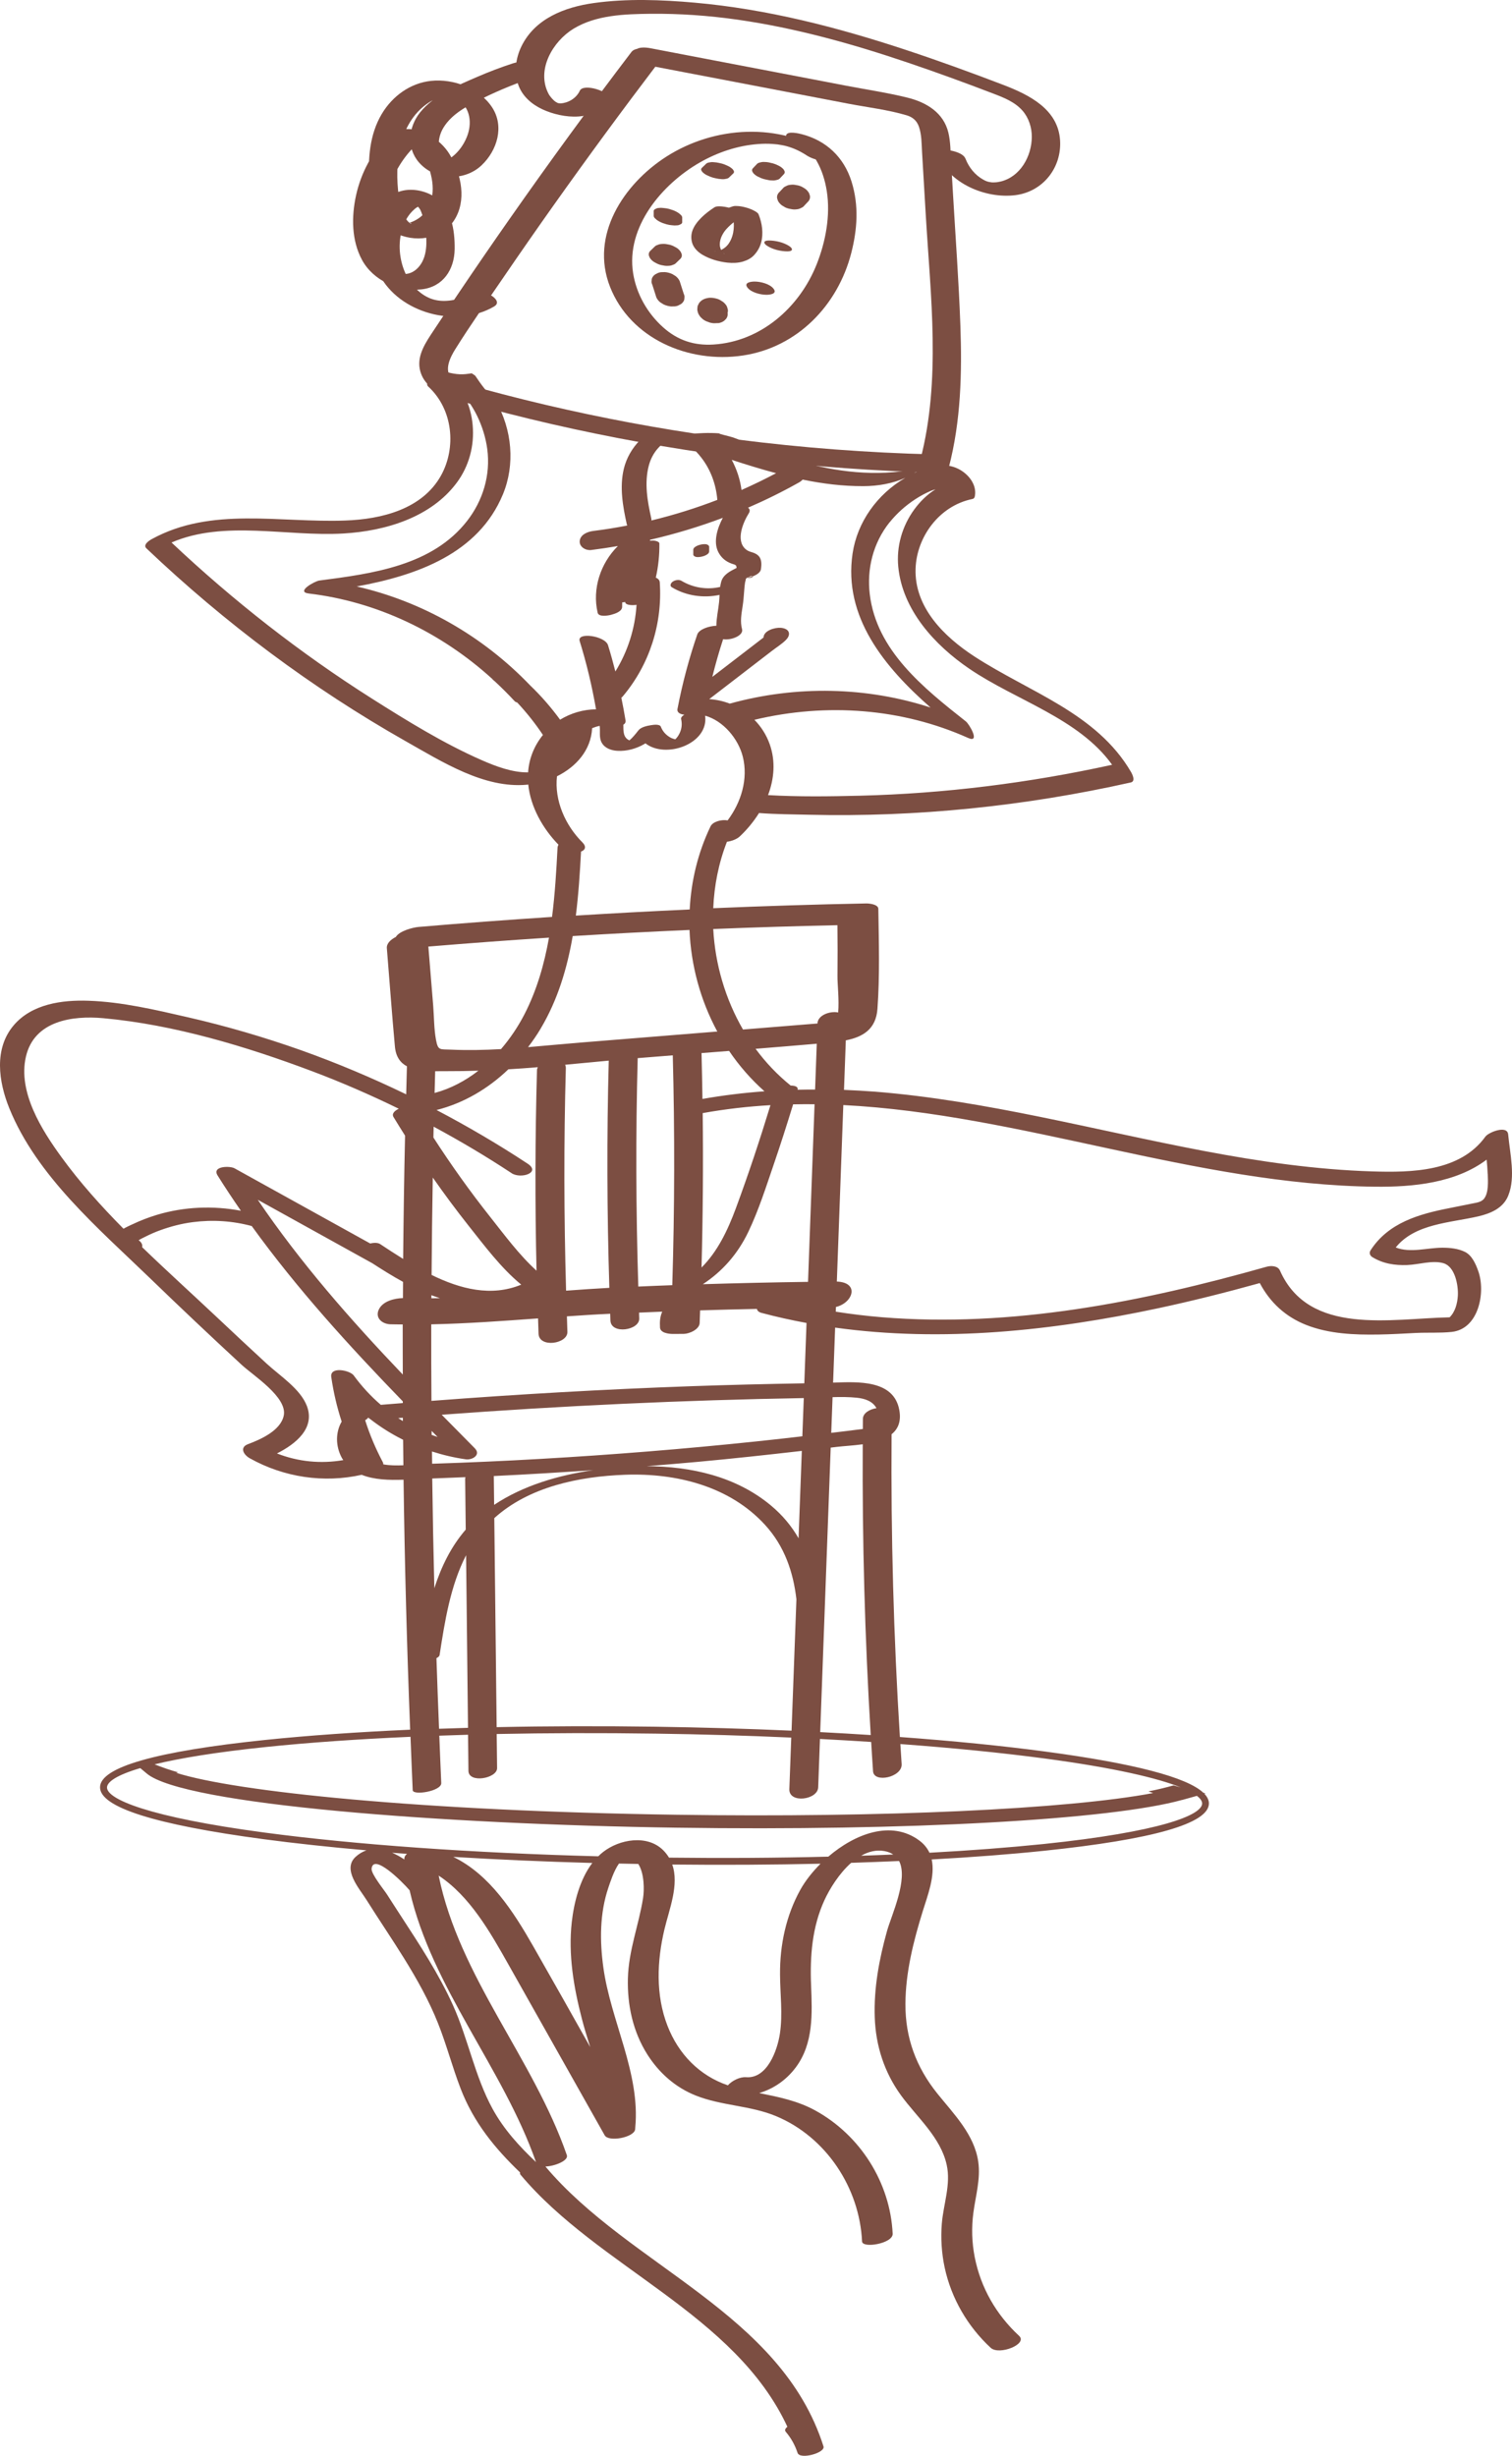 <svg width="173" height="281" viewBox="0 0 173 281" fill="none" xmlns="http://www.w3.org/2000/svg">
<path d="M86.111 65.951C85.948 66.007 85.774 66.052 85.606 66.075C85.583 66.086 85.555 66.103 85.533 66.12C86.055 66.153 86.184 66.013 86.117 65.945L86.111 65.951Z" fill="#7C4E42"/>
<path d="M79.532 63.686C79.611 63.725 79.695 63.742 79.762 63.742C79.796 63.742 79.824 63.742 79.858 63.742C79.919 63.742 79.981 63.742 80.037 63.731C80.144 63.725 80.251 63.703 80.357 63.675L80.548 63.619C80.666 63.579 80.778 63.523 80.902 63.445L81.003 63.366C81.098 63.288 81.149 63.176 81.143 63.052V62.598L81.137 62.525C81.104 62.43 81.031 62.357 80.941 62.324C80.862 62.284 80.784 62.267 80.711 62.267C80.615 62.262 80.52 62.267 80.441 62.273C80.335 62.279 80.228 62.301 80.116 62.329L79.925 62.385C79.807 62.424 79.695 62.48 79.566 62.559L79.465 62.637C79.364 62.721 79.313 62.834 79.324 62.946V63.484C79.358 63.579 79.431 63.652 79.526 63.686H79.532Z" fill="#7C4E42"/>
<path d="M172.568 136.811C171.996 138.241 170.564 138.846 169.15 139.177C165.933 139.928 161.903 139.996 159.697 142.737C161.37 143.399 163.256 142.771 165.029 142.765C165.9 142.765 166.843 142.855 167.634 143.253C168.426 143.651 168.858 144.643 169.144 145.456C169.997 147.85 169.206 152.083 166.09 152.403C164.76 152.543 163.362 152.453 162.021 152.52C160.595 152.593 159.169 152.677 157.738 152.7C154.959 152.745 152.063 152.633 149.447 151.601C147.067 150.659 145.31 149.016 144.142 146.813C140.28 147.884 136.401 148.865 132.483 149.7C120.414 152.274 107.812 153.614 95.553 151.909C95.474 154.006 95.395 156.109 95.322 158.205C98.168 158.104 102.261 157.863 102.895 161.334C103.136 162.651 102.743 163.52 102.014 164.109C101.929 175.664 102.244 187.219 102.962 198.751C109.042 199.2 114.655 199.755 119.589 200.416C129.755 201.773 135.817 203.36 137.692 205.137L137.945 205.199L137.793 205.238C138.147 205.608 138.327 205.984 138.321 206.371C138.287 208.658 131.927 210.475 119.426 211.775C115.536 212.179 111.22 212.51 106.6 212.762C107.026 214.651 106.123 216.928 105.567 218.722C104.512 222.13 103.613 225.696 103.597 229.284C103.574 233.186 104.832 236.545 107.262 239.566C109.143 241.904 111.5 244.265 111.932 247.371C112.207 249.35 111.629 251.245 111.371 253.19C111.147 254.889 111.197 256.599 111.528 258.281C112.219 261.779 113.993 264.857 116.603 267.274C117.63 268.221 114.318 269.533 113.353 268.642C110.709 266.192 108.845 262.985 108.087 259.458C107.734 257.81 107.627 256.106 107.762 254.424C107.947 252.187 108.817 249.944 108.317 247.696C107.616 244.534 104.933 242.286 103.097 239.763C101.183 237.133 100.2 234.089 100.088 230.848C99.97 227.49 100.593 224.171 101.492 220.947C101.98 219.193 103.945 215.021 102.872 212.941C101.082 213.02 99.252 213.087 97.388 213.149C96.019 214.36 94.935 216.109 94.329 217.427C92.92 220.493 92.667 223.829 92.802 227.154C92.931 230.394 93.094 233.814 91.056 236.55C89.99 237.985 88.519 239.006 86.869 239.494C89.069 239.942 91.236 240.363 93.29 241.49C98.427 244.315 101.862 249.737 102.137 255.59C102.188 256.711 98.674 257.3 98.634 256.47C98.348 250.342 94.531 244.523 88.794 242.134C85.847 240.906 82.552 240.957 79.588 239.768C77.264 238.838 75.4 237.178 74.064 235.07C72.42 232.469 71.763 229.43 71.842 226.374C71.926 223.162 73.077 220.314 73.576 217.197C73.722 216.283 73.739 214.377 73.032 213.278C72.291 213.267 71.555 213.25 70.82 213.233C70.231 214.068 69.815 215.386 69.608 215.991C68.614 218.929 68.614 222.08 69.035 225.124C69.877 231.246 73.279 237.206 72.684 243.446C72.678 243.513 72.678 243.575 72.672 243.642C72.571 244.567 69.641 245.134 69.186 244.326C65.51 237.806 61.839 231.28 58.162 224.76C56.085 221.076 53.761 216.961 50.191 214.612C52.543 226.201 61.013 235.507 64.859 246.603C65.066 247.208 63.523 247.858 62.406 247.898C72.066 259.357 89.361 264.622 94.222 279.922C94.458 280.662 91.528 281.469 91.258 280.668C90.95 279.754 90.529 278.991 89.9 278.246C89.748 278.066 89.855 277.864 90.091 277.679C84.09 264.74 68.474 259.469 59.565 248.845C59.492 248.761 59.481 248.671 59.509 248.582C56.635 245.829 54.199 242.863 52.706 238.989C51.757 236.528 51.094 233.96 50.118 231.51C49.085 228.909 47.71 226.464 46.239 224.087C44.841 221.833 43.348 219.641 41.939 217.398C41.12 216.092 39.144 213.906 40.676 212.476C41.069 212.112 41.49 211.871 41.928 211.719C37.707 211.349 33.76 210.923 30.173 210.446C17.712 208.781 11.414 206.78 11.447 204.492C11.481 202.205 17.835 200.388 30.342 199.088C35.27 198.578 40.873 198.185 46.929 197.916C46.553 188.385 46.301 178.848 46.172 169.312C44.538 169.373 42.804 169.323 41.383 168.751C37.05 169.721 32.497 169.048 28.585 166.862C27.883 166.469 27.367 165.623 28.383 165.241C29.831 164.703 32.127 163.683 32.469 161.962C32.885 159.859 28.972 157.392 27.647 156.165C24.122 152.907 20.631 149.611 17.184 146.275C11.296 140.579 4.212 134.591 1.062 126.804C-0.161 123.782 -0.717 119.997 1.573 117.312C3.65 114.873 7.108 114.402 10.128 114.509C13.945 114.637 17.807 115.551 21.523 116.404C25.896 117.407 30.207 118.669 34.434 120.165C38.543 121.629 42.557 123.322 46.475 125.217C46.503 124.146 46.531 123.081 46.559 122.01C45.818 121.618 45.29 120.928 45.184 119.745C44.841 116 44.572 112.244 44.263 108.498C44.218 107.977 44.662 107.528 45.29 107.209C45.711 106.502 47.272 106.121 47.872 106.065C52.964 105.628 58.066 105.252 63.163 104.916C63.5 102.292 63.657 99.635 63.792 97.011C63.798 96.882 63.837 96.764 63.899 96.652C62.108 94.813 60.705 92.341 60.441 89.767C60.385 89.773 60.329 89.784 60.278 89.79C55.406 90.238 50.629 87.194 46.407 84.805C35.708 78.745 25.75 71.299 16.752 62.744C16.314 62.329 17.094 61.836 17.358 61.69C24.195 57.939 31.959 59.84 39.514 59.559C43.674 59.408 48.333 58.259 50.471 54.39C52.206 51.251 51.869 46.866 48.995 44.226C48.821 44.063 48.866 43.901 48.945 43.716C49.22 43.048 49.787 42.6 50.449 42.342C51.403 42.712 52.38 42.897 53.273 42.807C53.508 42.785 53.744 42.746 53.974 42.718C54.109 42.802 54.249 42.892 54.378 42.992C54.704 43.491 55.052 43.979 55.428 44.456C55.827 44.96 56.259 45.431 56.719 45.868C58.617 49.176 58.942 53.179 57.544 56.56C54.726 63.366 47.687 65.844 40.816 67.106C48.254 68.805 55.198 72.724 60.671 78.436C61.923 79.636 63.062 80.948 64.084 82.35C65.308 81.599 66.728 81.178 68.198 81.161C67.738 78.521 67.121 75.914 66.324 73.346C65.998 72.286 69.237 72.757 69.568 73.822C69.877 74.82 70.152 75.824 70.41 76.833C71.83 74.54 72.672 71.894 72.83 69.203C72.79 69.208 72.745 69.219 72.712 69.225C72.481 69.259 71.538 69.287 71.533 68.883C71.421 68.906 71.308 68.917 71.196 68.922C71.191 69.085 71.179 69.248 71.185 69.41C71.196 69.976 70.36 70.229 69.933 70.346C69.602 70.436 68.507 70.632 68.384 70.117C67.738 67.369 68.715 64.437 70.697 62.48C69.68 62.654 68.659 62.806 67.632 62.935C67.02 63.008 66.279 62.587 66.329 61.909C66.391 61.163 67.244 60.832 67.873 60.754C69.181 60.591 70.483 60.384 71.769 60.131C71.752 60.098 71.735 60.064 71.724 60.019C71.258 57.945 70.871 55.725 71.381 53.622C71.679 52.406 72.324 51.284 73.2 50.393C74.441 50.253 75.681 50.068 76.91 49.9C77.416 49.832 77.915 49.754 78.421 49.692C78.488 49.692 78.561 49.681 78.662 49.67C79.869 49.569 81.109 49.49 82.327 49.591C82.035 49.608 83.557 49.939 83.882 50.056C84.657 50.337 85.415 50.656 86.184 50.954C87.868 51.604 89.558 52.232 91.292 52.742C95.654 54.015 100.245 54.57 104.736 53.673C104.972 53.628 105.202 53.572 105.432 53.516C105.174 53.74 104.893 53.942 104.596 54.127C104.686 54.088 104.77 54.037 104.86 53.998C106.42 53.314 108.127 52.877 109.665 53.656C110.787 54.228 111.747 55.405 111.556 56.689C111.528 56.885 111.483 57.048 111.253 57.098C107.43 57.883 104.882 61.471 104.759 65.054C104.601 69.472 108.003 72.847 111.495 75.118C117.832 79.233 125.466 81.593 129.401 88.321C129.553 88.579 129.968 89.403 129.379 89.532C117.254 92.251 104.882 93.518 92.583 93.226C90.742 93.181 88.783 93.176 86.846 93.03C86.223 94.022 85.471 94.931 84.646 95.704C84.309 96.018 83.731 96.243 83.175 96.316C82.226 98.743 81.716 101.322 81.609 103.918C87.441 103.671 93.279 103.486 99.112 103.374C99.437 103.368 100.492 103.469 100.498 103.996C100.554 107.786 100.672 111.649 100.397 115.428C100.229 117.777 98.719 118.657 96.776 119.039C96.709 120.928 96.636 122.817 96.569 124.707C97.742 124.757 98.921 124.819 100.094 124.909C112.847 125.929 125.236 129.321 137.765 131.698C144.114 132.903 150.541 133.834 157.008 134.036C161.516 134.176 167.056 134.081 169.964 130.044C170.306 129.573 172.462 128.682 172.563 129.809C172.765 131.99 173.427 134.669 172.579 136.783L172.568 136.811ZM46.093 162.22C45.919 162.236 45.739 162.248 45.565 162.264C45.739 162.382 45.919 162.494 46.093 162.601V162.22ZM46.11 146.673C44.914 146.017 43.752 145.294 42.607 144.548C38.234 142.126 33.867 139.704 29.494 137.282C34.361 144.47 40.092 150.995 46.087 157.28C46.087 155.368 46.071 153.457 46.076 151.545C45.605 151.539 45.133 151.545 44.667 151.528C43.713 151.5 42.882 150.788 43.348 149.829C43.803 148.887 45.099 148.557 46.104 148.529C46.104 147.912 46.115 147.295 46.115 146.678L46.11 146.673ZM15.101 140.113C16.022 139.67 16.982 139.3 17.964 139.003C21.063 138.073 24.386 137.938 27.563 138.538C26.648 137.215 25.756 135.875 24.897 134.501C24.218 133.414 26.3 133.386 26.828 133.677C32.003 136.548 37.179 139.412 42.36 142.283C42.792 142.176 43.23 142.176 43.505 142.356C44.336 142.905 45.212 143.483 46.127 144.049C46.172 139.345 46.239 134.641 46.346 129.943C45.902 129.231 45.453 128.525 45.021 127.807C44.802 127.443 45.139 127.095 45.627 126.865C42.405 125.29 39.116 123.855 35.753 122.587C28.169 119.734 19.923 117.244 11.818 116.504C8.264 116.179 3.908 116.807 2.965 120.906C2.028 124.965 4.778 129.304 7.052 132.427C9.157 135.32 11.576 138.011 14.13 140.595C14.456 140.405 14.81 140.248 15.101 140.108V140.113ZM43.556 160.745C44.398 160.672 45.245 160.616 46.087 160.543C46.087 160.476 46.087 160.414 46.087 160.347C39.935 153.995 33.974 147.452 28.804 140.287C26.614 139.698 24.341 139.547 22.079 139.839C20.805 140.001 19.547 140.326 18.34 140.764C17.768 140.971 17.212 141.212 16.668 141.487C16.404 141.621 16.112 141.75 15.865 141.913C16.146 142.109 16.325 142.378 16.269 142.681C16.269 142.692 16.263 142.698 16.263 142.703C19.098 145.445 22.028 148.091 24.841 150.743C26.727 152.526 28.624 154.292 30.533 156.052C32.02 157.42 34.383 158.929 35.119 160.891C36.068 163.419 33.85 165.219 31.689 166.307C34.131 167.26 36.707 167.512 39.278 167.069C39.228 166.991 39.172 166.923 39.127 166.839C38.369 165.466 38.391 163.868 39.093 162.663C38.554 161.009 38.156 159.31 37.903 157.561C37.723 156.31 40.036 156.787 40.468 157.376C41.383 158.626 42.416 159.747 43.561 160.734L43.556 160.745ZM46.155 167.652C46.144 166.682 46.127 165.712 46.121 164.742C44.791 164.081 43.533 163.29 42.36 162.377C42.282 162.337 42.225 162.287 42.175 162.236C42.164 162.225 42.147 162.22 42.136 162.208C42.046 162.321 41.928 162.421 41.782 162.511C42.298 164.143 42.966 165.724 43.78 167.265C43.836 167.366 43.859 167.467 43.859 167.557C44.594 167.686 45.386 167.692 46.155 167.658V167.652ZM81.609 106.301C81.822 110.326 82.99 114.312 85.011 117.8C86.537 117.676 88.064 117.553 89.591 117.429C90.905 117.323 92.224 117.216 93.537 117.11C93.537 117.11 93.537 117.099 93.537 117.093C93.571 116.168 94.935 115.658 95.901 115.848C96.03 114.413 95.811 112.647 95.822 111.683C95.844 109.743 95.839 107.803 95.816 105.863C91.079 105.964 86.341 106.11 81.603 106.301H81.609ZM93.852 198.191C95.811 198.292 97.742 198.404 99.628 198.527C98.954 187.449 98.651 176.354 98.713 165.258C97.624 165.41 96.529 165.46 95.71 165.561C95.491 165.589 95.266 165.612 95.047 165.64C94.649 176.494 94.25 187.342 93.846 198.196L93.852 198.191ZM56.556 173.707L56.826 197.624C62.653 197.501 68.76 197.484 75.008 197.574C80.323 197.653 85.544 197.804 90.568 198.028C90.753 193.016 90.938 188.004 91.124 182.992C90.764 179.886 89.771 176.92 87.525 174.47C83.461 170.035 77.354 168.532 71.516 168.746C66.284 168.936 60.547 170.102 56.562 173.702L56.556 173.707ZM67.94 168.213C64.129 168.476 60.317 168.712 56.5 168.891C56.511 169.99 56.523 171.089 56.539 172.188C59.902 169.951 63.932 168.79 67.94 168.207V168.213ZM91.371 176.017C91.494 172.681 91.618 169.351 91.741 166.015C87.789 166.469 83.832 166.901 79.869 167.265C77.91 167.445 75.951 167.607 73.992 167.764C79.077 167.787 84.208 168.936 88.188 172.244C89.546 173.371 90.585 174.644 91.371 176.017ZM91.803 164.35C91.859 162.892 91.909 161.429 91.966 159.971C78.14 160.207 64.325 160.852 50.539 161.878C51.796 163.156 53.054 164.434 54.317 165.707C55.074 166.469 54.03 167.086 53.295 166.979C51.97 166.789 50.679 166.486 49.427 166.082C49.427 166.548 49.439 167.019 49.444 167.484C53.581 167.35 57.718 167.17 61.855 166.929C70.068 166.458 78.269 165.797 86.453 164.939C88.244 164.754 90.029 164.552 91.814 164.344L91.803 164.35ZM53.228 169.205C53.228 169.144 53.239 169.082 53.256 169.02C51.987 169.071 50.724 169.127 49.455 169.172C49.511 173.354 49.59 177.542 49.697 181.725C50.483 179.274 51.6 176.976 53.289 175.019L53.222 169.205H53.228ZM49.938 189.731C50.028 192.422 50.123 195.118 50.236 197.809C51.33 197.77 52.431 197.737 53.548 197.703C53.475 191.121 53.402 184.533 53.329 177.951C51.527 181.444 50.887 185.548 50.297 189.377C50.275 189.512 50.14 189.63 49.944 189.731H49.938ZM50.067 164.417C49.843 164.187 49.613 163.958 49.388 163.728C49.388 163.879 49.388 164.036 49.388 164.187C49.613 164.266 49.837 164.344 50.062 164.417H50.067ZM92.027 158.284L92.28 151.377C90.545 151.057 88.822 150.676 87.104 150.216C86.812 150.138 86.644 149.969 86.599 149.768C84.432 149.812 82.271 149.869 80.105 149.936C80.088 150.412 80.071 150.889 80.054 151.371C80.026 152.128 78.858 152.621 78.23 152.627C77.814 152.627 77.393 152.627 76.978 152.633C76.546 152.633 75.558 152.532 75.518 151.904C75.474 151.214 75.524 150.648 75.771 150.082C74.884 150.115 74.003 150.154 73.116 150.194C73.121 150.418 73.127 150.637 73.138 150.861C73.194 152.223 69.905 152.733 69.843 151.091C69.832 150.838 69.832 150.581 69.821 150.328C69.798 150.328 69.77 150.328 69.748 150.328C68.126 150.401 66.492 150.508 64.864 150.62C64.887 151.208 64.898 151.797 64.92 152.386C64.976 153.776 61.687 154.27 61.62 152.61C61.597 152.027 61.586 151.444 61.563 150.855C57.488 151.152 53.413 151.45 49.343 151.534C49.337 154.455 49.343 157.37 49.366 160.291C59.245 159.534 69.136 158.968 79.032 158.615C83.36 158.463 87.694 158.357 92.027 158.284ZM58.538 134.238C55.647 132.331 52.666 130.56 49.618 128.917C49.607 129.332 49.596 129.741 49.59 130.156C51.617 133.301 53.795 136.351 56.124 139.289C57.707 141.285 59.391 143.584 61.389 145.395C61.21 137.753 61.227 130.106 61.44 122.464C61.44 122.335 61.479 122.223 61.535 122.111C60.413 122.206 59.29 122.285 58.167 122.352C55.855 124.567 53.065 126.226 49.949 127.011C53.514 128.884 56.994 130.924 60.362 133.144C61.94 134.182 59.588 134.933 58.532 134.238H58.538ZM54.732 122.509C53.564 122.548 52.397 122.571 51.229 122.565C50.763 122.565 50.281 122.571 49.792 122.571C49.77 123.4 49.747 124.23 49.725 125.06C51.555 124.572 53.233 123.675 54.732 122.515V122.509ZM49.517 134.737C49.455 138.454 49.405 142.165 49.382 145.882C52.661 147.491 56.208 148.411 59.638 146.992C57.314 145.081 55.411 142.507 53.621 140.259C52.195 138.459 50.831 136.615 49.517 134.737ZM49.36 148.198C49.36 148.316 49.36 148.433 49.36 148.551C49.686 148.551 50.017 148.545 50.342 148.54C50.011 148.433 49.686 148.321 49.36 148.198ZM69.658 121.36C67.996 121.511 66.329 121.674 64.662 121.831C64.713 121.948 64.746 122.083 64.741 122.234C64.505 130.717 64.527 139.205 64.769 147.682C66.425 147.559 68.075 147.447 69.72 147.357C69.45 138.695 69.422 130.027 69.652 121.36H69.658ZM73.026 147.211C74.323 147.155 75.619 147.099 76.922 147.054C77.191 138.291 77.208 129.523 76.978 120.754C75.642 120.861 74.3 120.962 72.964 121.074C72.728 129.786 72.762 138.504 73.032 147.211H73.026ZM80.267 145.036C82.092 143.214 83.248 140.814 84.197 138.252C85.634 134.361 86.942 130.425 88.154 126.456C85.578 126.602 82.995 126.899 80.402 127.364C80.469 133.257 80.424 139.143 80.267 145.036ZM87.469 124.869C85.92 123.496 84.567 121.937 83.422 120.25C82.372 120.334 81.317 120.412 80.267 120.496C80.312 122.245 80.346 123.995 80.374 125.744C82.726 125.329 85.095 125.043 87.469 124.869ZM92.454 146.673C92.701 139.9 92.954 133.122 93.201 126.349C92.381 126.338 91.561 126.349 90.748 126.361C90.046 128.648 89.322 130.924 88.547 133.184C87.654 135.791 86.812 138.459 85.623 140.949C84.404 143.5 82.636 145.49 80.419 146.942C84.432 146.819 88.44 146.729 92.454 146.673ZM93.262 124.667C93.33 122.918 93.391 121.175 93.453 119.425C91.118 119.627 88.788 119.818 86.453 120.008C87.604 121.567 88.946 122.986 90.467 124.213C90.966 124.213 91.348 124.353 91.258 124.69C91.926 124.673 92.594 124.667 93.262 124.673V124.667ZM101.789 59.756C99.88 62.144 99.173 65.121 99.516 67.986C100.285 74.439 105.668 78.722 110.518 82.552C110.905 82.854 112.207 85.08 110.765 84.435C103.232 81.06 94.598 80.382 86.319 82.361C87.076 83.135 87.683 84.071 88.064 85.142C88.76 87.093 88.581 89.117 87.879 90.978C91.371 91.18 94.924 91.129 98.404 91.045C108.07 90.804 117.737 89.593 127.246 87.508C123.429 82.187 116.277 80.169 110.916 76.525C106.92 73.805 103.249 69.775 102.777 64.846C102.558 62.565 103.198 60.227 104.613 58.287C105.269 57.395 106.072 56.588 107.032 55.994C106.847 56.044 106.661 56.095 106.499 56.168C105.87 56.442 105.275 56.762 104.702 57.138C103.597 57.861 102.603 58.752 101.789 59.767V59.756ZM85.589 58.091C85.774 58.231 85.858 58.438 85.679 58.724C85.022 59.778 84.152 61.825 85.308 62.834C85.735 63.204 86.072 63.114 86.566 63.422C87.177 63.809 87.155 64.488 87.065 65.132C87.015 65.48 86.605 65.777 86.105 65.951C86.06 65.9 85.92 65.889 85.763 65.99C85.971 65.856 85.634 66.057 85.6 66.074C85.505 66.091 85.409 66.097 85.314 66.102C85.392 66.114 85.46 66.119 85.521 66.119C85.454 66.158 85.392 66.198 85.325 66.237C85.325 66.237 85.325 66.242 85.325 66.254C85.342 66.36 85.263 66.545 85.246 66.657C85.201 66.954 85.173 67.252 85.151 67.554C85.106 68.171 85.061 68.771 84.966 69.382C84.831 70.262 84.668 71.12 84.904 71.995C85.1 72.724 83.641 73.295 82.737 73.138C82.271 74.562 81.862 75.998 81.502 77.45C82.12 76.979 82.732 76.502 83.349 76.031C84.096 75.459 84.842 74.882 85.589 74.31C85.976 74.013 86.358 73.716 86.745 73.419C86.936 73.273 87.132 73.122 87.323 72.976C87.335 72.965 87.351 72.953 87.363 72.948C87.379 72.14 88.682 71.782 89.327 71.832C89.675 71.86 90.164 71.995 90.259 72.382C90.338 72.695 90.136 73.015 89.922 73.228C89.445 73.705 88.822 74.086 88.289 74.501C87.784 74.888 87.278 75.28 86.773 75.667L81.149 79.995C81.957 80.051 82.748 80.219 83.495 80.511C91.163 78.392 99.179 78.588 106.471 80.959C101.222 76.345 96.462 70.61 97.551 63.327C98.079 59.767 100.346 56.554 103.585 54.676C102.171 55.31 100.504 55.624 98.769 55.629C96.428 55.635 94.127 55.349 91.842 54.878C91.73 54.996 91.595 55.108 91.41 55.209C89.518 56.274 87.57 57.233 85.589 58.091ZM83.725 52.619C84.298 53.695 84.685 54.856 84.842 56.067C86.184 55.472 87.503 54.833 88.8 54.144C87.099 53.69 85.409 53.168 83.725 52.619ZM74.519 59.341C74.536 59.414 74.542 59.487 74.536 59.554C77.096 58.932 79.616 58.147 82.075 57.199C81.929 55.433 81.323 53.746 80.228 52.344C79.852 51.862 79.436 51.413 78.959 51.043C78.19 50.791 77.421 50.544 76.652 50.309C76.652 50.309 76.652 50.309 76.647 50.309C76.495 50.348 76.243 50.477 75.996 50.651C75.715 50.847 75.474 51.071 75.227 51.357C74.761 51.895 74.429 52.557 74.244 53.241C73.7 55.259 74.076 57.345 74.525 59.346L74.519 59.341ZM71.095 79.844C71.269 80.701 71.432 81.559 71.572 82.423C71.612 82.664 71.499 82.821 71.32 82.922C71.325 83.639 71.286 84.396 72.016 84.716C72.409 84.385 72.734 83.965 73.054 83.561C73.352 83.185 74.07 83.039 74.519 82.972C74.766 82.933 75.485 82.826 75.614 83.157C75.816 83.673 76.164 84.065 76.635 84.351C76.838 84.475 77.04 84.531 77.253 84.598C77.298 84.559 77.343 84.519 77.382 84.475C77.55 84.29 77.68 84.071 77.786 83.841C78.011 83.337 78.056 82.815 77.932 82.277C77.893 82.103 78.05 81.929 78.303 81.778C77.87 81.733 77.427 81.559 77.517 81.105C78.073 78.218 78.825 75.381 79.779 72.6C79.981 72.011 81.093 71.63 81.968 71.597C81.968 70.694 82.187 69.791 82.277 68.889C82.305 68.62 82.316 68.345 82.327 68.07C80.486 68.457 78.516 68.188 76.877 67.201C76.579 67.022 76.765 66.697 76.978 66.551C77.247 66.366 77.68 66.287 77.977 66.461C79.291 67.252 80.913 67.515 82.4 67.156C82.428 66.949 82.468 66.741 82.524 66.545C82.754 65.766 83.495 65.379 84.174 65.037C84.208 65.02 84.247 65.003 84.281 64.981C84.27 64.869 84.247 64.762 84.202 64.661C84.253 64.768 84 64.577 84.157 64.639C84.006 64.583 83.849 64.538 83.703 64.488C83.018 64.241 82.507 63.804 82.176 63.148C81.592 61.976 82.08 60.428 82.704 59.251C79.992 60.272 77.214 61.107 74.385 61.763C74.373 61.802 74.368 61.836 74.362 61.875C74.553 61.852 74.744 61.841 74.929 61.875C75.047 61.892 75.44 61.987 75.445 62.183C75.462 63.501 75.328 64.813 75.036 66.091C75.283 66.198 75.474 66.366 75.49 66.641C75.81 71.361 74.328 76.026 71.275 79.659C71.219 79.726 71.151 79.788 71.084 79.844H71.095ZM62.119 84.093C61.243 82.776 60.256 81.537 59.178 80.382C59.054 80.354 58.948 80.298 58.875 80.219C58.162 79.446 57.415 78.706 56.652 77.994C56.562 77.915 56.472 77.837 56.377 77.758C56.354 77.741 56.354 77.719 56.343 77.702C50.426 72.314 43.079 68.833 35.343 67.913C33.777 67.728 36.039 66.489 36.528 66.427C42.658 65.631 49.478 64.723 53.463 59.582C55.226 57.306 56.158 54.385 55.748 51.357C55.574 50.068 55.175 48.789 54.603 47.606C54.305 46.99 53.957 46.412 53.559 45.852C53.452 45.7 53.317 45.554 53.183 45.414C53.705 46.423 53.98 47.534 54.081 48.638C54.3 51.026 53.643 53.364 52.279 55.209C49.337 59.195 44.111 60.765 39.284 61.045C32.812 61.421 25.638 59.475 19.626 62.077C26.71 68.754 34.378 74.753 42.545 79.928C46.581 82.484 50.775 85.075 55.119 86.981C56.742 87.693 58.633 88.405 60.424 88.377C60.474 87.626 60.637 86.874 60.924 86.14C61.221 85.383 61.631 84.699 62.125 84.093H62.119ZM66.644 96.394C67.087 96.831 67.008 97.252 66.481 97.437C66.352 99.859 66.195 102.326 65.886 104.764C70.225 104.495 74.57 104.26 78.915 104.064C79.077 100.806 79.852 97.566 81.295 94.561C81.558 94.006 82.563 93.748 83.254 93.871C84.808 91.797 85.628 89.122 84.988 86.572C84.477 84.547 82.771 82.473 80.677 81.89C81.126 85.114 76.164 86.874 73.846 85.052C73.806 85.075 73.773 85.108 73.728 85.131C72.807 85.669 71.701 85.977 70.629 85.91C69.939 85.871 69.198 85.618 68.844 84.974C68.519 84.385 68.698 83.695 68.614 83.056C68.316 83.112 68.03 83.208 67.749 83.32C67.62 85.859 65.897 87.749 63.73 88.825C63.416 91.6 64.684 94.443 66.644 96.394ZM61.867 117.687C61.429 118.427 60.94 119.134 60.418 119.818C62.434 119.65 64.443 119.453 66.447 119.291L82.007 118.035C82.007 118.035 82.052 118.035 82.075 118.035C80.144 114.464 79.055 110.461 78.892 106.407C74.435 106.603 69.978 106.833 65.527 107.108C64.887 110.819 63.809 114.424 61.861 117.693L61.867 117.687ZM49.012 108.302C49.197 110.573 49.383 112.838 49.568 115.108C49.669 116.375 49.652 117.738 49.888 118.988C50.123 120.25 50.337 120.042 51.617 120.104C53.514 120.188 55.417 120.149 57.325 120.042C58.381 118.814 59.29 117.452 60.014 116.045C61.434 113.275 62.276 110.315 62.815 107.287C58.212 107.585 53.615 107.927 49.023 108.308L49.012 108.302ZM46.873 216.3C46.026 215.307 42.714 212.005 42.517 213.816C42.45 214.421 43.965 216.266 44.291 216.782C44.824 217.623 45.369 218.453 45.908 219.288C48.041 222.568 50.202 225.853 51.819 229.424C53.57 233.293 54.322 237.582 56.371 241.321C57.645 243.642 59.414 245.588 61.328 247.393C57.55 236.601 49.422 227.49 46.868 216.3H46.873ZM46.267 212.762C46.239 212.498 46.362 212.291 46.57 212.123C45.998 212.078 45.425 212.039 44.864 211.994C45.341 212.196 45.812 212.459 46.261 212.762H46.267ZM67.536 234.246C67.194 233.153 66.851 232.065 66.571 230.972C65.639 227.378 65.004 223.65 65.42 219.933C65.672 217.707 66.329 215.061 67.772 213.166C62.276 213.014 56.938 212.779 51.864 212.47C56.04 214.5 58.729 218.705 61.008 222.691C63.203 226.531 65.369 230.383 67.536 234.24V234.246ZM93.891 213.25C88.452 213.373 82.748 213.407 76.916 213.345C77.73 215.649 76.574 218.458 76.029 220.74C75.165 224.362 75.002 228.275 76.372 231.796C77.623 235.025 80.02 237.498 83.282 238.608C83.736 238.092 84.651 237.621 85.364 237.677C87.784 237.873 88.951 234.594 89.237 232.682C89.574 230.439 89.26 228.163 89.249 225.915C89.226 222.556 89.934 219.187 91.573 216.232C92.117 215.251 92.925 214.208 93.897 213.238L93.891 213.25ZM102.204 212.196C101.929 212.011 101.598 211.876 101.183 211.803C100.245 211.635 99.353 211.871 98.533 212.336C99.774 212.297 100.998 212.246 102.204 212.196ZM135.256 205.95C127.027 208.238 103.771 209.516 77.388 209.129C50.505 208.736 21.063 206.483 16.808 202.945L16.05 202.311C13.378 203.102 12.25 203.881 12.244 204.526C12.227 205.855 16.954 207.912 30.291 209.69C40.659 211.074 54.025 212.022 68.451 212.403C68.631 212.229 68.81 212.056 69.013 211.904C70.876 210.452 74.031 209.891 75.861 211.686C76.141 211.96 76.36 212.252 76.546 212.554C82.827 212.627 88.951 212.588 94.772 212.442C97.798 209.852 101.974 208.198 105.202 210.609C105.741 211.013 106.106 211.484 106.347 211.994C111.04 211.742 115.413 211.405 119.359 211.002C132.741 209.611 137.529 207.699 137.546 206.365C137.546 206.096 137.361 205.799 136.946 205.485L135.262 205.956L135.256 205.95ZM99.892 202.659C99.813 201.543 99.746 200.433 99.678 199.318C97.764 199.194 95.811 199.077 93.818 198.976C93.751 200.82 93.683 202.665 93.616 204.509C93.565 205.956 90.254 206.393 90.315 204.717C90.388 202.749 90.461 200.781 90.534 198.819C85.516 198.594 80.307 198.437 74.991 198.365C68.749 198.275 62.647 198.292 56.831 198.409C56.848 199.71 56.859 201.011 56.876 202.311C56.888 203.494 53.615 204.094 53.598 202.62C53.581 201.246 53.57 199.867 53.553 198.493C52.442 198.527 51.347 198.561 50.264 198.6C50.337 200.405 50.404 202.211 50.488 204.016C50.533 204.958 47.249 205.474 47.221 204.84C47.126 202.805 47.053 200.77 46.969 198.729C40.929 198.998 35.343 199.385 30.432 199.895C24.712 200.489 20.563 201.179 17.689 201.88C18.565 202.227 19.463 202.541 20.389 202.799C20.311 202.816 20.238 202.833 20.159 202.85C26.979 205.019 48.209 207.223 77.41 207.649C101.099 207.996 122.177 207.01 131.939 205.165C131.765 205.103 131.579 205.036 131.4 204.975C132.365 204.784 133.325 204.554 134.279 204.291C134.554 204.369 134.824 204.448 135.093 204.515C132.472 203.461 127.554 202.283 119.494 201.207C114.604 200.557 109.042 200.002 103.018 199.559C103.069 200.321 103.114 201.084 103.164 201.846C103.265 203.354 99.987 204.066 99.892 202.67V202.659ZM95.261 159.859C95.21 161.222 95.16 162.59 95.109 163.952C96.31 163.806 97.512 163.666 98.707 163.509C98.707 163.509 98.719 163.509 98.724 163.509C98.724 163.122 98.724 162.741 98.73 162.354C98.735 161.693 99.499 161.244 100.285 161.126C99.836 160.313 98.949 160.027 98.039 159.932C97.13 159.837 96.192 159.837 95.255 159.865L95.261 159.859ZM170.216 134.327C170.199 133.784 170.149 133.234 170.098 132.69C166.568 135.348 161.729 135.836 157.322 135.785C136.817 135.561 116.844 127.476 96.49 126.445C96.243 133.178 95.996 139.911 95.749 146.639C98.376 146.74 97.613 149.078 95.642 149.549C95.637 149.728 95.631 149.908 95.626 150.087C97.377 150.362 99.139 150.575 100.908 150.721C115.766 151.937 130.681 148.971 144.917 144.946C145.433 144.8 146.208 144.823 146.455 145.389C149.778 152.885 159.124 150.866 165.86 150.732C166.5 150.115 166.753 149.128 166.803 148.265C166.871 147.065 166.483 144.929 165.164 144.542C163.896 144.167 162.296 144.705 161.005 144.75C159.584 144.8 158.243 144.593 157.019 143.842C156.733 143.668 156.632 143.343 156.823 143.057C158.849 139.917 162.341 138.919 165.815 138.241C166.669 138.073 167.522 137.904 168.375 137.725C168.875 137.618 169.475 137.579 169.806 137.153C170.345 136.458 170.25 135.157 170.227 134.344L170.216 134.327Z" fill="#7C4E42"/>
<path d="M85.325 66.209C85.325 66.17 85.314 66.113 85.325 66.209V66.209Z" fill="#7C4E42"/>
<path d="M85.246 66.282C85.246 66.282 85.258 66.276 85.269 66.27C85.201 66.316 85.055 66.361 85.246 66.282Z" fill="#7C4E42"/>
<path d="M77.113 84.738C77.072 84.767 77.061 84.756 77.113 84.738V84.738Z" fill="#7C4E42"/>
<path d="M72.24 84.766C72.24 84.766 72.195 84.766 72.156 84.761C72.279 84.716 72.358 84.699 72.24 84.766Z" fill="#7C4E42"/>
<path d="M75.243 7.285C71.196 12.611 67.233 18.004 63.365 23.459C61.429 26.19 59.52 28.931 57.634 31.695C55.748 34.459 53.84 37.156 52.083 39.971C51.521 40.867 50.735 42.426 51.734 43.306C52.026 43.564 52.453 43.699 52.722 43.794C53.508 44.058 54.317 44.254 55.114 44.467C58.336 45.342 61.575 46.149 64.831 46.872C71.286 48.313 77.809 49.451 84.371 50.292C91.797 51.239 99.269 51.806 106.751 51.991L105.309 52.596C107.677 43.503 106.476 33.876 105.926 24.626C105.786 22.215 105.64 19.804 105.499 17.393C105.443 16.434 105.46 15.392 105.135 14.478C104.871 13.732 104.338 13.373 103.737 13.194C101.604 12.56 99.314 12.291 97.124 11.876C94.755 11.422 92.392 10.968 90.023 10.514C84.651 9.488 79.285 8.457 73.913 7.431C73.335 7.318 72.369 6.747 72.543 6.04C72.728 5.278 73.896 5.418 74.429 5.519C79.392 6.466 84.348 7.419 89.311 8.367C91.814 8.849 94.318 9.325 96.821 9.808C99.156 10.256 101.536 10.604 103.844 11.176C106.01 11.714 107.969 12.897 108.514 15.19C108.761 16.238 108.755 17.354 108.817 18.425C108.896 19.726 108.969 21.021 109.047 22.321C109.339 27.289 109.704 32.262 109.884 37.234C110.08 42.673 109.945 48.178 108.564 53.471C108.407 54.065 107.599 54.088 107.122 54.076C93.172 53.734 79.274 52.047 65.639 49.087C62.203 48.341 58.785 47.511 55.383 46.597C52.902 45.93 48.563 45.285 48.018 42.163C47.743 40.593 48.742 39.135 49.562 37.896C50.533 36.427 51.516 34.958 52.498 33.501C54.418 30.652 56.365 27.821 58.336 25.007C62.843 18.565 67.486 12.207 72.246 5.95C73.02 4.936 76.147 6.113 75.249 7.302L75.243 7.285Z" fill="#7C4E42"/>
<path d="M69.574 11.243C68.266 14.04 64.365 13.586 62.052 12.504C60.811 11.921 59.739 10.985 59.285 9.662C58.796 8.243 59.009 6.651 59.655 5.317C61.204 2.121 64.606 0.815 67.935 0.35C71.724 -0.183 75.681 -0.032 79.481 0.305C87.739 1.034 95.777 3.108 103.63 5.704C107.397 6.948 111.124 8.305 114.823 9.724C117.776 10.856 121.06 12.504 121.29 16.042C121.498 19.187 119.325 21.94 116.176 22.332C112.769 22.759 108.553 20.992 107.245 17.657C107.004 17.04 108.323 17.152 108.587 17.191C109.154 17.281 110.226 17.539 110.473 18.167C110.866 19.17 111.556 20.028 112.511 20.561C112.836 20.74 113.027 20.802 113.297 20.841C113.482 20.869 113.499 20.88 113.768 20.869C114.021 20.864 114.273 20.824 114.52 20.763C116.76 20.202 118.034 17.875 118.057 15.689C118.068 14.612 117.714 13.491 117.001 12.672C116.12 11.663 114.857 11.17 113.639 10.705C110.434 9.477 107.206 8.294 103.956 7.195C97.568 5.025 91.034 3.198 84.343 2.244C81.053 1.779 77.736 1.544 74.413 1.577C71.471 1.611 68.193 1.712 65.611 3.293C63.248 4.739 61.339 7.991 62.754 10.716C62.944 11.086 63.365 11.523 63.584 11.658C63.674 11.714 63.764 11.753 63.859 11.803C63.646 11.697 64 11.966 63.786 11.775L63.938 11.815C63.753 11.781 63.758 11.775 63.955 11.815C64.28 11.826 63.809 11.843 64.162 11.826C64.96 11.787 65.919 11.288 66.341 10.38C66.761 9.471 69.933 10.525 69.596 11.248L69.574 11.243Z" fill="#7C4E42"/>
<path d="M92.274 17.763C91.371 17.186 90.573 16.849 89.659 16.642C89.872 16.692 89.484 16.608 89.44 16.603C89.282 16.575 89.125 16.547 88.968 16.524C88.889 16.513 88.564 16.485 88.412 16.474C87.851 16.434 87.295 16.44 86.728 16.485C84.393 16.659 82.097 17.433 80.071 18.593C75.749 21.066 71.595 25.977 72.442 31.275C72.824 33.652 74.076 35.839 75.861 37.442C77.528 38.939 79.42 39.561 81.631 39.421C87.065 39.085 91.477 35.171 93.436 30.26C94.469 27.67 95.036 24.642 94.598 21.862C94.407 20.645 94.037 19.44 93.414 18.369C93.116 17.853 92.746 17.371 92.297 16.978C92.134 16.833 91.954 16.698 91.775 16.591C91.561 16.462 91.651 16.513 91.427 16.457C91.101 16.373 89.805 15.997 89.95 15.47C90.096 14.943 91.455 15.285 91.724 15.352C94.542 16.076 96.557 17.993 97.427 20.763C98.297 23.532 98.079 26.285 97.405 28.931C95.873 34.925 91.242 39.741 85.005 40.677C78.769 41.613 72.133 38.737 69.804 32.833C67.474 26.93 71.353 21.06 76.231 17.931C81.772 14.383 89.153 13.99 94.772 17.601C95.3 17.943 95.165 18.335 94.565 18.38C93.801 18.442 92.903 18.178 92.263 17.763H92.274Z" fill="#7C4E42"/>
<path d="M56.534 35.07C52.228 37.588 45.661 35.861 43.382 31.376C42.343 29.335 42.113 26.834 43.006 24.693C43.466 23.588 44.252 22.54 45.369 22.047C46.705 21.452 48.378 21.705 49.607 22.445C51.656 23.672 52.049 26.313 52.021 28.505C51.987 30.854 50.696 32.833 48.237 33.108C45.605 33.4 42.703 32.11 41.423 29.744C40.21 27.507 40.205 24.766 40.743 22.332C41.03 21.049 41.49 19.804 42.119 18.649C42.703 17.567 43.415 16.356 44.386 15.571C46.733 13.671 50.151 15.453 51.482 17.724C52.812 19.995 53.402 22.977 51.965 25.203C50.528 27.429 47.367 27.827 45.105 26.588C42.978 25.422 42.405 23.123 42.259 20.869C42.091 18.189 42.276 15.397 43.679 13.043C44.892 11.007 46.929 9.505 49.321 9.253C51.858 8.984 54.844 10.077 56.292 12.263C57.741 14.45 56.888 17.225 55.097 18.918C53.115 20.791 49.73 20.662 47.929 18.576C46.475 16.894 46.739 14.511 48.069 12.858C49.657 10.884 52.352 9.774 54.614 8.793C55.961 8.21 57.337 7.688 58.734 7.234C59.487 6.988 60.362 7.145 61.036 7.548C61.395 7.761 62.097 8.518 61.333 8.77C59.24 9.454 57.191 10.279 55.215 11.254C53.564 12.067 51.723 12.986 50.735 14.612C50.359 15.235 50.151 15.98 50.213 16.704C50.275 17.427 50.533 17.898 50.909 18.475C51.145 18.84 50.718 18.358 50.73 18.458C50.73 18.498 51.661 18.01 51.746 17.937C52.481 17.365 53.042 16.575 53.396 15.717C54.047 14.153 53.845 12.347 52.363 11.338C51.892 11.019 51.667 10.935 51.134 10.974C50.331 11.041 49.528 11.4 48.883 11.86C45.588 14.186 45.133 18.733 45.621 22.422C45.722 23.174 45.874 23.958 46.211 24.642C46.357 24.939 46.559 25.253 46.817 25.472C46.868 25.511 47.008 25.629 47.019 25.607C47.143 25.394 46.289 25.674 46.8 25.511C48.439 24.984 49.354 23.74 49.495 22.002C49.579 20.931 49.315 19.838 48.95 18.834C48.804 18.425 48.636 18.021 48.411 17.651C48.17 17.253 47.794 16.956 47.547 16.58C47.435 16.407 47.435 16.552 47.508 16.507C47.603 16.446 47.816 16.513 47.783 16.597C47.755 16.659 47.412 16.816 47.339 16.877C47.148 17.034 46.98 17.225 46.817 17.41C46.166 18.167 45.61 19.019 45.167 19.916C44.285 21.682 43.775 23.628 43.691 25.601C43.617 27.339 43.921 29.436 45.184 30.748C45.38 30.95 45.655 31.151 45.868 31.258C46.02 31.331 46.127 31.359 46.233 31.359C46.946 31.359 47.536 31.011 47.979 30.462C49.018 29.178 48.855 27.177 48.58 25.657C48.512 25.282 48.423 24.912 48.305 24.553C48.243 24.368 48.176 24.183 48.091 24.003C48.013 23.846 47.783 23.639 47.749 23.476C47.71 23.291 47.637 23.448 47.721 23.398C47.822 23.331 48.187 23.549 48.209 23.499C48.187 23.549 47.805 23.661 47.732 23.706C47.53 23.829 47.35 23.992 47.182 24.16C45.964 25.394 45.577 27.401 45.779 29.072C45.981 30.742 46.694 32.312 47.974 33.383C49.062 34.291 50.213 34.566 51.611 34.37C52.453 34.252 53.216 33.949 53.946 33.523C54.58 33.153 55.669 33.495 56.248 33.837C56.725 34.129 57.191 34.684 56.545 35.059L56.534 35.07Z" fill="#7C4E42"/>
<path d="M78.056 24.984V25.472C78.011 25.579 77.943 25.646 77.842 25.674C77.724 25.747 77.595 25.786 77.449 25.786C77.264 25.808 77.079 25.803 76.894 25.775C76.675 25.758 76.461 25.724 76.254 25.663L75.827 25.523C75.586 25.433 75.361 25.315 75.153 25.169L74.935 24.973C74.822 24.872 74.777 24.743 74.794 24.598V24.11C74.839 24.003 74.906 23.936 75.008 23.908C75.126 23.835 75.255 23.796 75.4 23.796C75.586 23.773 75.771 23.779 75.956 23.807C76.175 23.824 76.388 23.858 76.596 23.919L77.023 24.059C77.264 24.149 77.489 24.267 77.696 24.413L77.915 24.609C78.028 24.71 78.073 24.839 78.056 24.984Z" fill="#7C4E42"/>
<path d="M80.329 19.187C80.492 19.03 80.66 18.868 80.823 18.711C80.93 18.638 81.042 18.599 81.171 18.587C81.334 18.548 81.502 18.537 81.671 18.559C81.884 18.571 82.092 18.599 82.294 18.649C82.513 18.688 82.732 18.75 82.939 18.834L83.31 18.997C83.506 19.092 83.68 19.215 83.837 19.367L83.961 19.552C84.011 19.675 83.983 19.782 83.877 19.866C83.714 20.023 83.546 20.185 83.383 20.342C83.276 20.415 83.164 20.454 83.035 20.466C82.872 20.505 82.704 20.516 82.535 20.494C82.322 20.482 82.114 20.454 81.912 20.404C81.693 20.365 81.474 20.303 81.266 20.219L80.896 20.056C80.7 19.961 80.525 19.838 80.368 19.686L80.245 19.501C80.194 19.378 80.222 19.271 80.329 19.187Z" fill="#7C4E42"/>
<path d="M86.161 19.238L86.633 18.739C86.74 18.655 86.857 18.604 86.987 18.587C87.149 18.537 87.318 18.52 87.492 18.537C87.705 18.537 87.913 18.565 88.12 18.621C88.339 18.66 88.558 18.722 88.766 18.806L89.136 18.98C89.333 19.081 89.507 19.215 89.653 19.378L89.771 19.585C89.816 19.726 89.782 19.843 89.675 19.944L89.204 20.443C89.097 20.527 88.979 20.578 88.85 20.595C88.687 20.645 88.519 20.662 88.345 20.645C88.132 20.645 87.924 20.617 87.716 20.561C87.497 20.522 87.278 20.46 87.071 20.376L86.7 20.202C86.504 20.101 86.33 19.967 86.184 19.804L86.066 19.597C86.021 19.456 86.055 19.339 86.161 19.238Z" fill="#7C4E42"/>
<path d="M89.069 22.091L89.541 21.593C89.642 21.458 89.776 21.357 89.928 21.301C90.091 21.206 90.27 21.155 90.461 21.144C90.68 21.116 90.888 21.127 91.101 21.178C91.326 21.206 91.539 21.267 91.747 21.368L92.106 21.581C92.308 21.727 92.471 21.906 92.583 22.125L92.678 22.428C92.707 22.641 92.65 22.831 92.521 23.005L92.05 23.504C91.949 23.639 91.814 23.74 91.662 23.796C91.5 23.891 91.32 23.942 91.129 23.953C90.91 23.981 90.703 23.97 90.489 23.919C90.265 23.891 90.051 23.829 89.844 23.729L89.484 23.515C89.282 23.37 89.12 23.19 89.007 22.972L88.912 22.669C88.884 22.456 88.94 22.265 89.069 22.091Z" fill="#7C4E42"/>
<path d="M90.102 28.763C89.344 28.763 88.452 28.556 87.8 28.146C87.312 27.838 87.318 27.518 87.969 27.518C88.727 27.518 89.619 27.726 90.27 28.135C90.759 28.444 90.753 28.763 90.102 28.763Z" fill="#7C4E42"/>
<path d="M87.694 33.73C87.026 33.73 85.959 33.473 85.527 32.912C85.072 32.323 85.926 32.217 86.341 32.217C87.009 32.217 88.076 32.475 88.508 33.035C88.963 33.624 88.109 33.73 87.694 33.73Z" fill="#7C4E42"/>
<path d="M82.148 36.971C82.148 36.971 82.137 36.971 82.125 36.971C82.075 36.971 81.749 36.988 81.699 36.988C81.699 36.988 81.693 36.988 81.688 36.988C81.53 36.982 81.368 36.954 81.216 36.909C81.216 36.909 81.216 36.909 81.21 36.909C81.177 36.898 80.817 36.764 80.789 36.752C80.789 36.752 80.778 36.752 80.778 36.747C80.649 36.679 80.509 36.607 80.396 36.506C80.138 36.281 80.054 36.186 79.897 35.883C79.897 35.872 79.886 35.867 79.886 35.855C79.846 35.738 79.813 35.62 79.79 35.496C79.79 35.474 79.785 35.452 79.785 35.429C79.785 35.312 79.801 35.188 79.813 35.07C79.813 35.059 79.813 35.048 79.818 35.037C79.818 35.026 79.824 35.014 79.829 35.003C79.874 34.891 79.93 34.785 79.987 34.678C79.987 34.667 79.998 34.661 80.004 34.65C80.076 34.555 80.172 34.471 80.262 34.392C80.352 34.313 80.683 34.162 80.604 34.201C80.716 34.145 81.093 34.078 81.008 34.095C81.289 34.033 81.671 34.084 81.94 34.157C82.159 34.207 82.361 34.297 82.541 34.426C82.72 34.521 82.872 34.65 83.001 34.812C83.124 34.947 83.203 35.104 83.237 35.283C83.299 35.44 83.304 35.609 83.254 35.777L83.113 36.074C82.967 36.265 82.782 36.405 82.552 36.483L82.17 36.579C81.878 36.618 81.592 36.595 81.306 36.523C81.306 36.523 81.295 36.523 81.289 36.523L81.732 36.595C81.732 36.595 81.716 36.595 81.704 36.595L82.125 36.579C82.125 36.579 82.109 36.579 82.097 36.579L82.479 36.483C82.479 36.483 82.462 36.489 82.451 36.495L82.771 36.321C82.771 36.321 82.754 36.332 82.743 36.343L82.984 36.102C82.984 36.102 82.956 36.136 82.951 36.153L83.091 35.855C83.074 35.889 83.068 35.923 83.063 35.956L83.091 35.626C83.091 35.659 83.091 35.693 83.102 35.726L83.012 35.401C83.012 35.401 83.023 35.44 83.035 35.457L82.844 35.149C82.844 35.149 82.855 35.166 82.866 35.177L82.586 34.902C82.586 34.902 82.597 34.913 82.608 34.919L82.249 34.695C82.249 34.695 82.266 34.7 82.271 34.706L81.85 34.549C81.85 34.549 81.867 34.549 81.873 34.555L81.429 34.482C81.429 34.482 81.446 34.482 81.457 34.482L81.036 34.499C81.036 34.499 81.048 34.499 81.059 34.499C81.278 34.465 81.491 34.471 81.699 34.521C81.923 34.543 82.137 34.611 82.344 34.717C82.535 34.801 82.704 34.925 82.838 35.076C82.984 35.194 83.091 35.345 83.169 35.519L83.259 35.844C83.282 36.074 83.226 36.287 83.091 36.472L82.85 36.713C82.642 36.859 82.406 36.949 82.153 36.982L82.148 36.971Z" fill="#7C4E42"/>
<path d="M75.103 34.044C74.946 33.557 74.794 33.069 74.637 32.581C74.553 32.424 74.53 32.262 74.558 32.099C74.553 31.931 74.603 31.779 74.71 31.645C74.811 31.499 74.946 31.393 75.109 31.325C75.271 31.224 75.451 31.163 75.647 31.146L76.069 31.135C76.372 31.157 76.658 31.236 76.933 31.364L77.292 31.583C77.494 31.735 77.651 31.925 77.764 32.155C77.921 32.643 78.073 33.131 78.23 33.618C78.314 33.775 78.336 33.938 78.308 34.1C78.314 34.269 78.263 34.42 78.157 34.555C78.056 34.7 77.921 34.807 77.758 34.874C77.595 34.975 77.416 35.037 77.219 35.054L76.798 35.065C76.495 35.042 76.209 34.964 75.934 34.835L75.575 34.616C75.372 34.465 75.215 34.274 75.103 34.044Z" fill="#7C4E42"/>
<path d="M74.368 28.741C74.53 28.584 74.699 28.421 74.862 28.264C74.963 28.146 75.092 28.068 75.238 28.029C75.4 27.95 75.575 27.917 75.76 27.911C75.973 27.894 76.186 27.911 76.394 27.961C76.619 27.989 76.832 28.057 77.04 28.152L77.404 28.348C77.607 28.472 77.769 28.634 77.898 28.836L78.005 29.099C78.039 29.285 77.994 29.447 77.876 29.587C77.713 29.744 77.545 29.907 77.382 30.064C77.281 30.182 77.152 30.26 77.006 30.299C76.843 30.378 76.669 30.411 76.484 30.417C76.271 30.434 76.057 30.417 75.85 30.367C75.625 30.339 75.412 30.271 75.204 30.176L74.839 29.98C74.637 29.856 74.474 29.694 74.345 29.492L74.239 29.229C74.205 29.044 74.25 28.881 74.368 28.741Z" fill="#7C4E42"/>
<path d="M84.808 24.816C84.107 25.27 83.433 25.797 82.906 26.453L83.001 26.335C82.58 26.879 82.288 27.513 82.372 28.208L82.35 28.057C82.384 28.281 82.445 28.5 82.558 28.696C82.58 28.741 82.608 28.78 82.631 28.819C82.647 28.847 82.737 28.959 82.647 28.853C82.558 28.746 82.67 28.875 82.692 28.892C82.72 28.92 82.748 28.948 82.776 28.976C82.956 29.133 82.704 28.92 82.698 28.926C82.698 28.926 82.81 29.004 82.816 29.004C82.922 29.072 83.052 29.088 82.675 28.931C82.805 28.982 82.973 29.027 82.479 28.853C82.524 28.87 82.574 28.887 82.619 28.903C82.619 28.903 82.114 28.746 82.356 28.819C82.535 28.87 81.828 28.713 82.114 28.763C82.282 28.791 81.637 28.718 81.912 28.735C81.951 28.735 81.996 28.735 82.035 28.746C81.592 28.701 81.772 28.746 81.89 28.741C81.94 28.741 81.991 28.735 82.041 28.735C82.238 28.73 81.766 28.78 81.963 28.746C82.064 28.73 82.165 28.713 82.26 28.685C82.299 28.673 82.344 28.662 82.384 28.651C82.412 28.645 82.586 28.578 82.451 28.629C82.316 28.679 82.468 28.623 82.49 28.606C82.535 28.584 82.58 28.561 82.625 28.539C82.715 28.488 82.799 28.438 82.883 28.376C83.063 28.247 83.214 28.09 83.355 27.917L83.259 28.034C83.916 27.188 84.062 26.095 83.91 25.057L83.933 25.209C83.865 24.777 83.748 24.357 83.585 23.953L86.526 24.872C86.049 25.035 85.566 25.192 85.089 25.354C84.797 25.45 84.337 25.377 84.056 25.326C83.647 25.253 83.192 25.13 82.816 24.939C82.49 24.777 81.738 24.317 82.417 24.093C82.894 23.93 83.377 23.773 83.854 23.611C84.04 23.549 84.298 23.572 84.489 23.583C84.848 23.611 85.201 23.695 85.544 23.801C85.802 23.88 86.049 23.981 86.285 24.11C86.453 24.2 86.723 24.34 86.796 24.53C87.206 25.539 87.374 26.734 87.076 27.793C86.925 28.331 86.638 28.819 86.251 29.223C85.92 29.57 85.482 29.784 85.028 29.924C84.46 30.098 83.826 30.114 83.237 30.053C82.232 29.941 81.238 29.66 80.363 29.144C79.919 28.881 79.493 28.488 79.279 28.012C79.066 27.535 79.044 26.963 79.201 26.465C79.392 25.865 79.807 25.343 80.245 24.906C80.683 24.469 81.21 24.07 81.744 23.723C81.963 23.583 82.339 23.605 82.574 23.622C82.995 23.656 83.45 23.757 83.843 23.908C84.017 23.975 85.297 24.519 84.814 24.833L84.808 24.816Z" fill="#7C4E42"/>
</svg>
